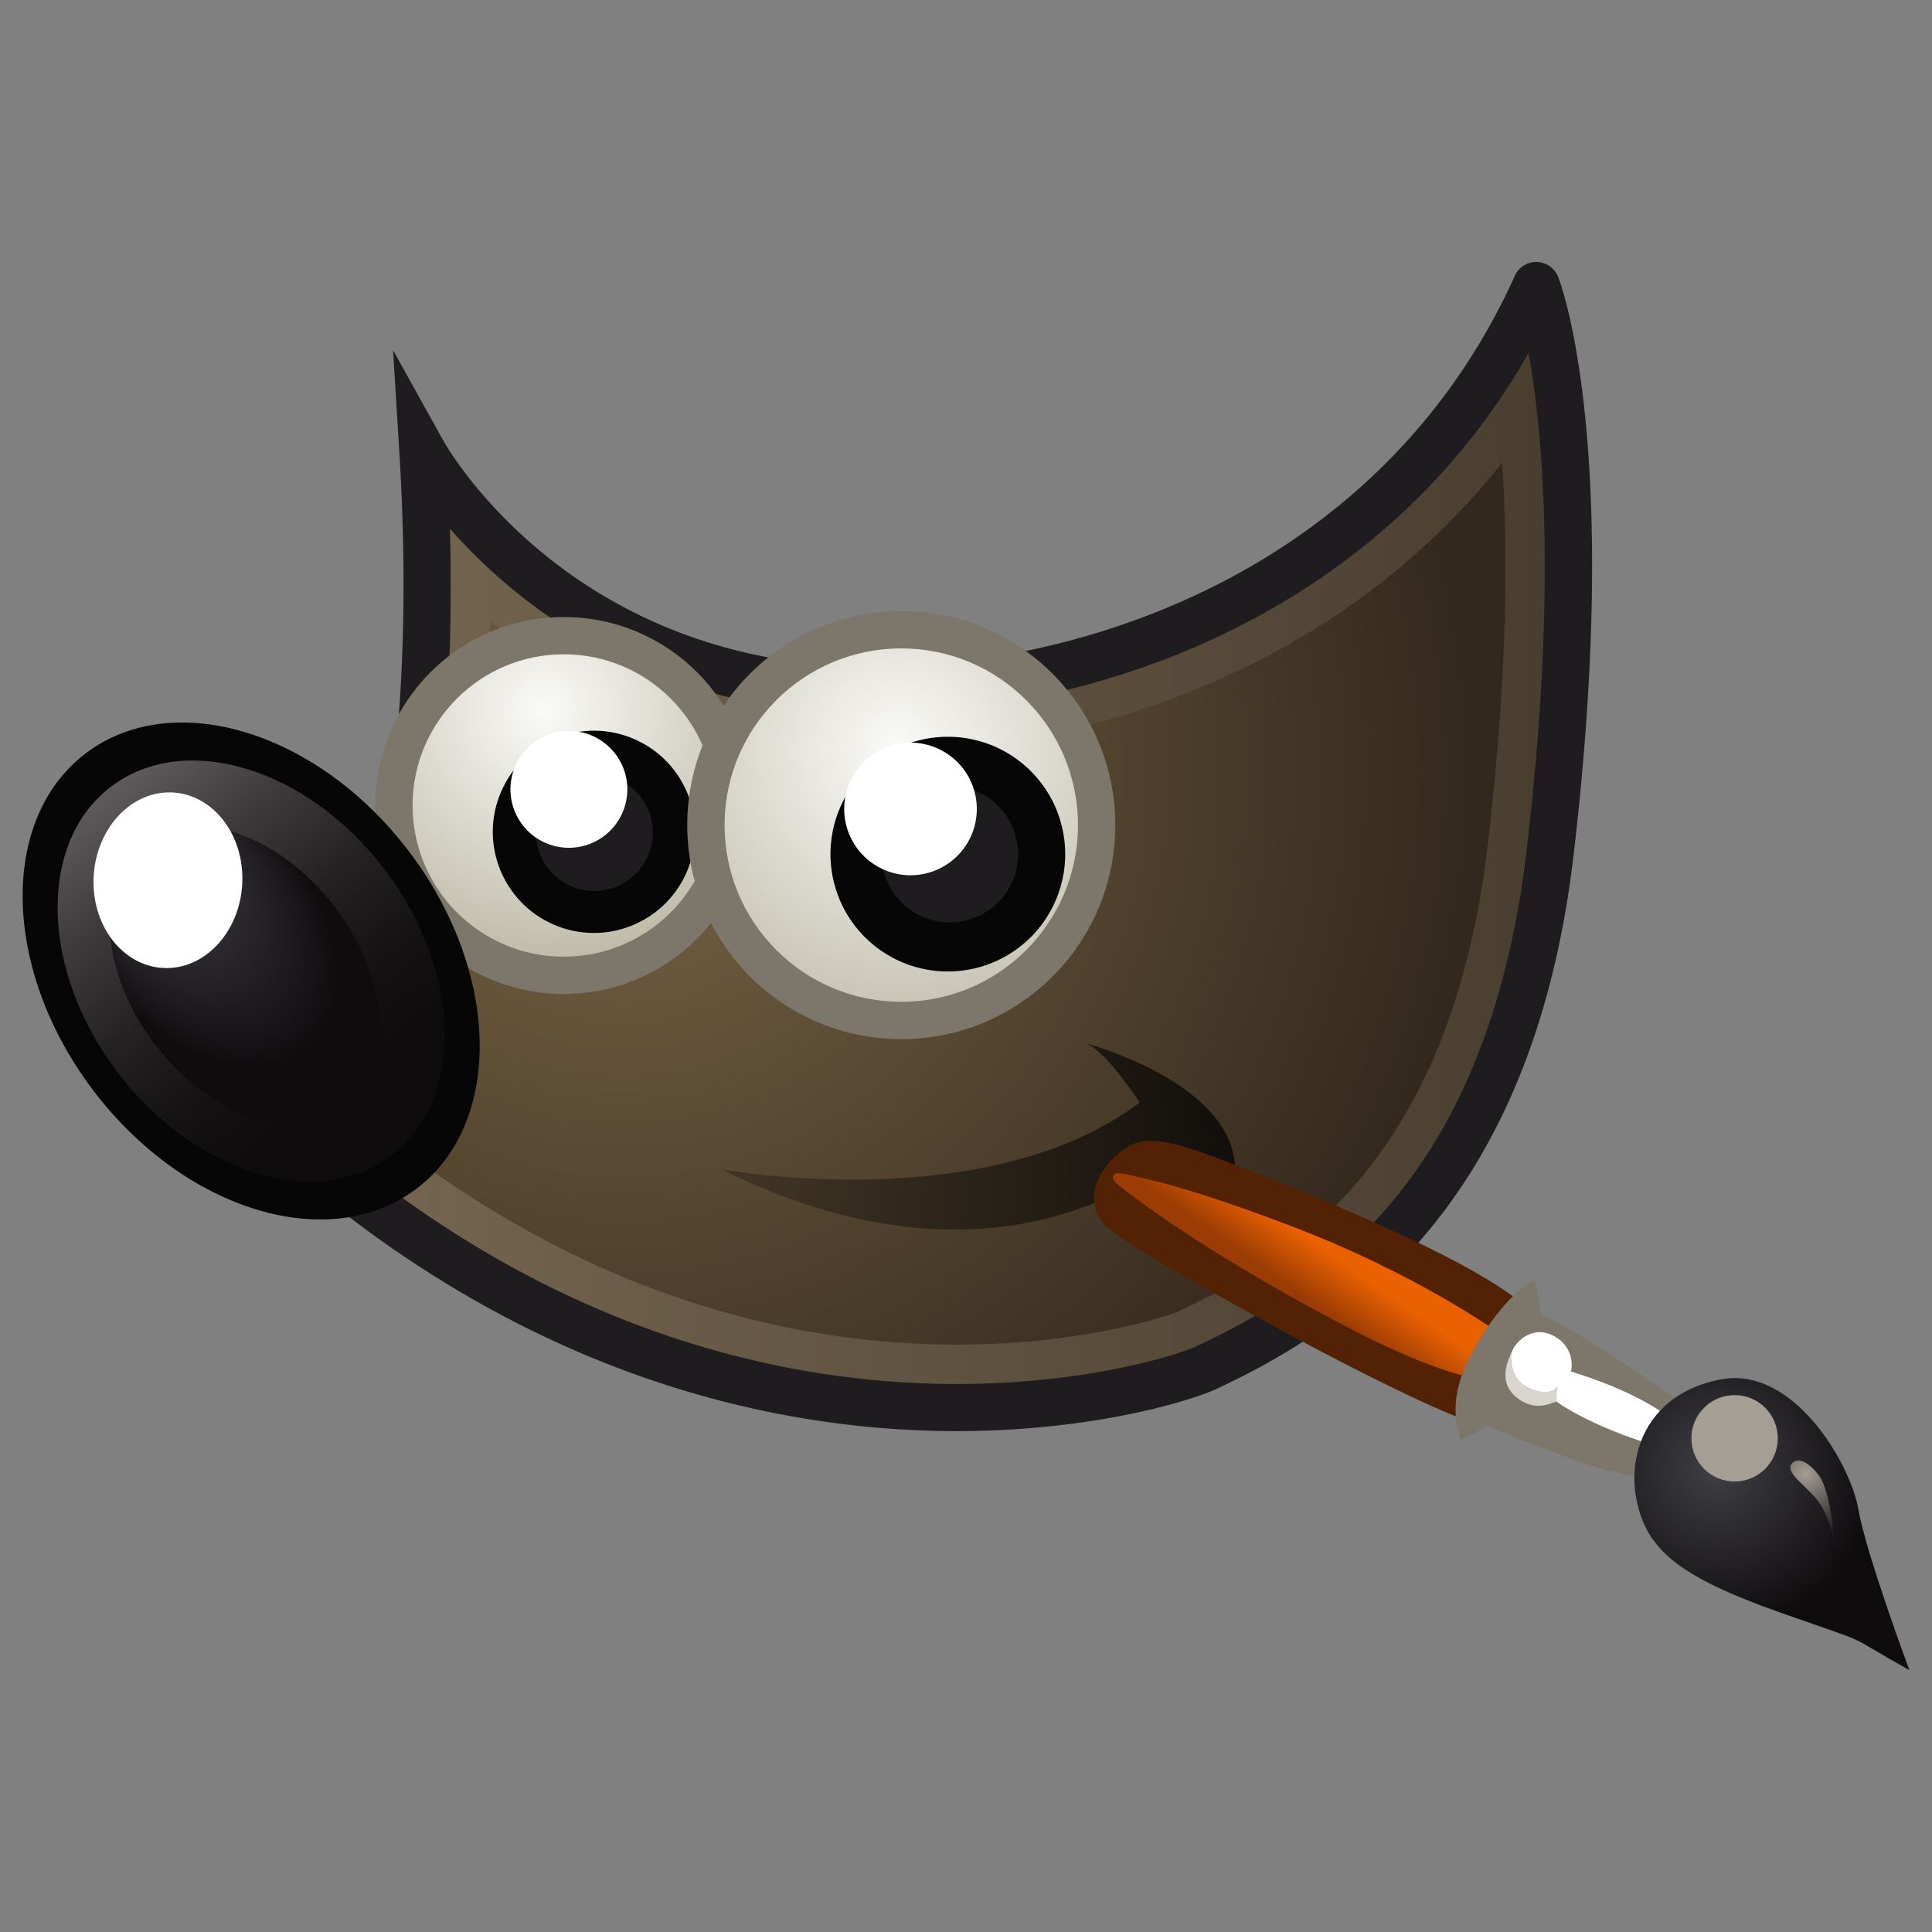 <?xml version="1.0" encoding="UTF-8" standalone="no"?>
<!-- Created with Inkscape (http://www.inkscape.org/) -->

<svg
   width="512"
   height="512"
   viewBox="0 0 135.467 135.467"
   version="1.1"
   id="svg1"
   inkscape:version="1.4 (e7c3feb, 2024-10-09)"
   sodipodi:docname="gimp.svg"
   xmlns:inkscape="http://www.inkscape.org/namespaces/inkscape"
   xmlns:sodipodi="http://sodipodi.sourceforge.net/DTD/sodipodi-0.dtd"
   xmlns:xlink="http://www.w3.org/1999/xlink"
   xmlns="http://www.w3.org/2000/svg"
   xmlns:svg="http://www.w3.org/2000/svg">
  <rect x="0" y="0" width="135.467" height="135.467" fill="#808080" stroke="none"/>
  <sodipodi:namedview
     id="namedview1"
     pagecolor="#cccccc"
     bordercolor="#000000"
     borderopacity="1"
     inkscape:showpageshadow="0"
     inkscape:pageopacity="0"
     inkscape:pagecheckerboard="true"
     inkscape:deskcolor="#4d4d4d"
     inkscape:document-units="px"
     labelstyle="default"
     inkscape:zoom="0.5"
     inkscape:cx="256"
     inkscape:cy="212"
     inkscape:window-width="1536"
     inkscape:window-height="792"
     inkscape:window-x="0"
     inkscape:window-y="0"
     inkscape:window-maximized="1"
     inkscape:current-layer="layer1" />
  <defs
     id="defs1">
    <filter
       x="-0.094"
       y="-0.086"
       width="1.188"
       height="1.172"
       color-interpolation-filters="sRGB"
       id="filter3242">
      <feGaussianBlur
         id="feGaussianBlur3244"
         stdDeviation="2.92" />
    </filter>
    <filter
       color-interpolation-filters="sRGB"
       id="filter3326"
       x="0.016"
       y="-0.002"
       width="0.968"
       height="1">
      <feGaussianBlur
         id="feGaussianBlur3328"
         stdDeviation="0.353" />
    </filter>
    <clipPath
       id="clipPath3126">
      <path
         d="m 30,94 2,2 3,10 1,-12 3,15 V 90 l 2,5 3,14 V 90 l 2,2 3,17 3,-23 6.616,25.92 L 59,96 l 2,-6 2,25 6,-25 2,21 5,-22 5,24 1,-18 3,-6 1,23 5,-22 3,10 1,-9 3,6 V 78 L 95,86 94,69 92,82 90,78 89,64 84,83 83,79 80,49 77,75 75,83 71,56 67,79 65,85 64,43.695 58,90 52,48 49,84 47,80 45,56 44,80 41,87 39,63 37,82 34,77 V 91 L 30,76 Z"
         id="path3128"
         style="fill:none;stroke:#000000;stroke-width:1px;stroke-linecap:butt;stroke-linejoin:miter;stroke-opacity:1" />
    </clipPath>
    <filter
       color-interpolation-filters="sRGB"
       id="filter3282"
       x="-0.047"
       y="-0.084"
       width="1.093"
       height="1.169">
      <feGaussianBlur
         id="feGaussianBlur3284"
         stdDeviation="1.337" />
    </filter>
    <clipPath
       id="clipPath2798">
      <path
         d="M 64,6.875 C 50.737,6.875 38.641,11.016 29.719,17.969 20.796,24.922 15,34.87 15,45.938 v 4 C 6.141,54.426 -2.65625e-7,66.2 0,80 3.5e-7,97.664 10.049,112 23,112 V 45.938 c 1e-6,-8.288 4.29,-15.916 11.656,-21.656 C 42.023,18.541 52.425,14.875 64,14.875 c 11.575,0 21.977,3.666 29.344,9.406 C 100.71,30.022 105,37.649 105,45.938 V 112 c 12.951,0 23,-14.336 23,-32 0,-13.8 -6.141,-25.574 -15,-30.062 v -4 C 113,34.87 107.204,24.922 98.281,17.969 89.359,11.016 77.263,6.875 64,6.875 Z M 26,49 v 63 c 2,0 4,-1 5,-3 V 51 c -1,-1 -3,-2 -5,-2 z m 76,0 c -2,0 -4,1 -5,2 v 58 c 1,2 3,3 5,3 z"
         id="path2800"
         style="display:inline;overflow:visible;visibility:visible;fill:#000000;fill-opacity:1;fill-rule:nonzero;stroke:none;stroke-width:18.99;marker:none;enable-background:accumulate" />
    </clipPath>
    <filter
       color-interpolation-filters="sRGB"
       id="filter2788"
       x="-0.065"
       y="-0.082"
       width="1.131"
       height="1.164">
      <feGaussianBlur
         id="feGaussianBlur2790"
         stdDeviation="3.589" />
    </filter>
    <filter
       color-interpolation-filters="sRGB"
       id="filter3200"
       x="-0.018"
       y="-0.033"
       width="1.036"
       height="1.065">
      <feGaussianBlur
         id="feGaussianBlur3202"
         stdDeviation="0.798" />
    </filter>
    <radialGradient
       id="radial-gradient-5"
       cx="721.38"
       cy="633.48"
       r="16.91"
       gradientUnits="userSpaceOnUse"
       gradientTransform="matrix(0.265,0,0,0.265,-73.026,30.192)">
      <stop
         offset="0"
         stop-color="#a59e95"
         id="stop23" />
      <stop
         offset="1"
         stop-color="#1e1c1f"
         id="stop24" />
    </radialGradient>
    <radialGradient
       id="radial-gradient-4"
       cx="697.6"
       cy="632.26"
       r="42.53"
       gradientUnits="userSpaceOnUse"
       gradientTransform="matrix(0.265,0,0,0.265,-73.026,30.192)">
      <stop
         offset="0"
         stop-color="#403f45"
         id="stop21" />
      <stop
         offset="1"
         stop-color="#0e0c0d"
         id="stop22" />
    </radialGradient>
    <linearGradient
       id="linear-gradient-3"
       x1="585.92"
       y1="584.79"
       x2="593.63"
       y2="573.78"
       gradientUnits="userSpaceOnUse"
       gradientTransform="matrix(0.265,0,0,0.265,-73.026,30.192)">
      <stop
         offset="0"
         stop-color="#9b3c04"
         id="stop19" />
      <stop
         offset="1"
         stop-color="#ea6102"
         id="stop20" />
    </linearGradient>
    <radialGradient
       id="radial-gradient-3"
       cx="439.38"
       cy="556.29"
       r="160.24"
       gradientUnits="userSpaceOnUse"
       gradientTransform="matrix(0.265,0,0,0.265,-73.026,30.192)">
      <stop
         offset="0"
         stop-color="#413525"
         id="stop17" />
      <stop
         offset="1"
         stop-color="#070606"
         id="stop18" />
    </radialGradient>
    <radialGradient
       id="radial-gradient-2"
       cx="297.46"
       cy="487.47"
       fx="253.069"
       r="44.41"
       gradientTransform="matrix(0.168,0.205,-0.137,0.112,22.375,43.678)"
       gradientUnits="userSpaceOnUse">
      <stop
         offset="0"
         stop-color="#403f45"
         id="stop12" />
      <stop
         offset="0.24"
         stop-color="#3b3a3f"
         id="stop13" />
      <stop
         offset="0.56"
         stop-color="#2d2b2f"
         id="stop14" />
      <stop
         offset="0.91"
         stop-color="#151315"
         id="stop15" />
      <stop
         offset="1"
         stop-color="#0e0c0d"
         id="stop16" />
    </radialGradient>
    <linearGradient
       id="linear-gradient-2"
       x1="272.78"
       y1="452.94"
       x2="348.34"
       y2="549.66"
       gradientUnits="userSpaceOnUse"
       gradientTransform="matrix(0.265,0,0,0.265,-73.026,30.192)">
      <stop
         offset="0"
         stop-color="#5e595a"
         id="stop7" />
      <stop
         offset="0.21"
         stop-color="#3f3b3c"
         id="stop8" />
      <stop
         offset="0.44"
         stop-color="#242122"
         id="stop9" />
      <stop
         offset="0.64"
         stop-color="#141213"
         id="stop10" />
      <stop
         offset="0.8"
         stop-color="#0e0c0d"
         id="stop11" />
    </linearGradient>
    <radialGradient
       id="New_Gradient_Swatch_1-2"
       cx="231.28"
       cy="128.9"
       r="91.8"
       xlink:href="#New_Gradient_Swatch_1"
       gradientTransform="matrix(0.265,0,0,0.265,-6.88,113.126)" />
    <radialGradient
       id="New_Gradient_Swatch_1"
       cx="137.69"
       cy="118.49"
       r="76.15"
       gradientUnits="userSpaceOnUse">
      <stop
         offset="0"
         stop-color="#fafaf8"
         id="stop5" />
      <stop
         offset="1"
         stop-color="#b6b29d"
         id="stop6" />
    </radialGradient>
    <radialGradient
       id="radialGradient2"
       cx="137.69"
       cy="118.49"
       r="76.15"
       gradientUnits="userSpaceOnUse">
      <stop
         offset="0"
         stop-color="#fafaf8"
         id="stop1" />
      <stop
         offset="1"
         stop-color="#b6b29d"
         id="stop2" />
    </radialGradient>
    <linearGradient
       id="linear-gradient"
       x1="323.31"
       y1="468.34"
       x2="659.65"
       y2="468.34"
       gradientUnits="userSpaceOnUse"
       gradientTransform="matrix(0.265,0,0,0.265,-73.026,30.192)">
      <stop
         offset="0"
         stop-color="#766851"
         id="stop3" />
      <stop
         offset="1"
         stop-color="#493d2f"
         id="stop4" />
    </linearGradient>
    <radialGradient
       id="radial-gradient"
       cx="408.23"
       cy="448.22"
       r="228.17"
       gradientUnits="userSpaceOnUse"
       gradientTransform="matrix(0.265,0,0,0.265,-73.026,30.192)">
      <stop
         offset="0"
         stop-color="#786545"
         id="stop25" />
      <stop
         offset="1"
         stop-color="#33281d"
         id="stop26" />
    </radialGradient>
    <radialGradient
       inkscape:collect="always"
       xlink:href="#New_Gradient_Swatch_1"
       id="radialGradient26"
       gradientUnits="userSpaceOnUse"
       cx="137.69"
       cy="118.49"
       r="76.15"
       gradientTransform="matrix(0.265,0,0,0.265,-6.88,113.126)" />
  </defs>
  <g
     inkscape:label="Réteg 1"
     inkscape:groupmode="layer"
     id="layer1"
     transform="translate(0,-161.533)">
    <g
       id="g1"
       transform="translate(8.467,66.788)">
      <path
         class="cls-1"
         d="m 21.19,126.469 c 0,0 9.586,17.256 32.769,16.669 16.383,-0.413 36.208,-8.26 45.294,-28.361 0,0 4.352,11.068 0.966,39.788 -2.892,24.506 -15.835,32.216 -24.096,36.071 -3.037,1.418 -33.454,10.877 -63.606,-15.557 0,0.003 10.877,-12.525 8.673,-48.609 z"
         id="path24"
         style="fill:url(#radial-gradient);stroke-width:0.265" />
      <path
         class="cls-2"
         d="m 96.853,127.178 c 0.421,6.056 0.407,14.854 -1.011,26.874 -1.164,9.858 -4.199,17.748 -9.022,23.45 -4.043,4.781 -8.617,7.305 -12.557,9.144 -1.035,0.474 -7.067,2.381 -15.663,2.381 -10.078,0 -25,-2.646 -40.285,-14.843 a 49.17,49.17 0 0 0 3.561,-8.525 c 2.49,-7.781 3.826,-16.952 3.998,-27.366 5.731,4.673 14.526,9.279 26.937,9.279 0.415,0 0.833,0 1.259,-0.016 14.142,-0.357 31.485,-6.062 42.783,-20.373 m 2.4,-12.398 c -9.086,20.108 -28.911,27.948 -45.294,28.361 -0.386,0 -0.77,0.016 -1.148,0.016 -22.352,0 -31.62,-16.687 -31.62,-16.687 2.204,36.084 -8.673,48.612 -8.673,48.612 16.902,14.817 33.885,18.357 46.082,18.357 9.565,0 16.19,-2.175 17.523,-2.799 8.26,-3.855 21.204,-11.565 24.096,-36.071 3.387,-28.721 -0.966,-39.788 -0.966,-39.788 z"
         id="path25"
         style="fill:url(#linear-gradient);stroke-width:0.265" />
      <path
         class="cls-3"
         d="m 53.998,144.791 c -16.404,0.426 -26.233,-7.649 -30.917,-12.98 0.73,26.556 -5.784,39.14 -8.334,43.011 16.534,13.991 32.917,16.965 43.852,16.965 9.26,0 15.629,-2.085 16.825,-2.646 9.387,-4.379 20.5,-12.29 23.151,-34.766 2.17,-18.381 1.111,-29.453 0.135,-34.88 -10.213,17.986 -29.424,24.913 -44.712,25.297 z"
         id="path26"
         style="fill:none;stroke-width:0.265" />
      <path
         class="cls-4"
         d="m 100.79,114.174 a 1.646,1.646 0 0 0 -1.495,-1.058 1.63,1.63 0 0 0 -1.548,0.971 C 88.899,133.703 69.296,141.101 53.916,141.489 32.069,142.053 22.999,126.321 22.632,125.667 l -3.537,-6.369 0.445,7.271 c 2.117,34.785 -8.17,47.313 -8.271,47.429 a 1.654,1.654 0 0 0 0.159,2.326 c 17.693,15.51 35.42,18.767 47.173,18.767 9.708,0 16.581,-2.188 18.222,-2.955 9.372,-4.374 22.162,-13.004 25.038,-37.375 3.397,-28.789 -0.884,-40.119 -1.069,-40.587 z m -2.215,40.201 c -2.646,22.476 -13.758,30.387 -23.151,34.766 -1.196,0.561 -7.559,2.646 -16.825,2.646 -10.935,0 -27.318,-2.974 -43.852,-16.965 2.551,-3.876 9.065,-16.454 8.334,-43.011 4.683,5.331 14.512,13.406 30.917,12.98 15.288,-0.384 34.499,-7.31 44.715,-25.297 0.974,5.419 2.032,16.499 -0.138,34.88 z"
         id="path27"
         style="fill:#1e1c1f;stroke-width:0.265" />
      <path
         class="cls-4"
         d="m 11.268,173.999 -1.077,1.241 1.236,1.085 a 1.654,1.654 0 0 1 -0.159,-2.326 z"
         id="path28"
         style="fill:#1e1c1f;stroke-width:0.265" />
      <circle
         class="cls-5"
         cx="31.064"
         cy="151.224"
         r="13.216"
         id="circle28"
         style="fill:#7c766b;stroke-width:0.265" />
      <circle
         class="cls-6"
         cx="31.064"
         cy="151.224"
         r="10.602"
         id="circle29"
         style="fill:url(#radialGradient26);stroke-width:0.265" />
      <circle
         class="cls-7"
         cx="-127.368"
         cy="91.152"
         r="7.091"
         transform="rotate(-66.64)"
         id="circle30"
         style="fill:#070606;stroke-width:0.265" />
      <path
         class="cls-4"
         d="m 37.305,153.121 a 4.098,4.098 0 1 1 -4.098,-4.098 4.098,4.098 0 0 1 4.098,4.098 z"
         id="path30"
         style="fill:#1e1c1f;stroke-width:0.265" />
      <path
         class="cls-8"
         d="m 35.52,150.091 a 4.098,4.098 0 1 1 -4.098,-4.098 4.098,4.098 0 0 1 4.098,4.098 z"
         id="path31"
         style="fill:#ffffff;stroke-width:0.265" />
      <circle
         class="cls-5"
         cx="54.728"
         cy="152.599"
         r="15.007"
         id="circle31"
         style="fill:#7c766b;stroke-width:0.265" />
      <circle
         class="cls-9"
         cx="54.728"
         cy="152.599"
         r="12.39"
         id="circle32"
         style="fill:url(#New_Gradient_Swatch_1-2);stroke-width:0.265" />
      <path
         class="cls-7"
         d="m 66.222,154.634 a 8.229,8.229 0 1 1 -8.229,-8.229 8.229,8.229 0 0 1 8.229,8.229 z"
         id="path32"
         style="fill:#070606;stroke-width:0.265" />
      <path
         class="cls-4"
         d="m 62.917,154.634 a 4.786,4.786 0 1 1 -4.786,-4.786 4.786,4.786 0 0 1 4.786,4.786 z"
         id="path33"
         style="fill:#1e1c1f;stroke-width:0.265" />
      <path
         class="cls-8"
         d="m 60.025,151.467 a 4.649,4.649 0 1 1 -4.649,-4.649 4.651,4.651 0 0 1 4.649,4.649 z"
         id="path34"
         style="fill:#ffffff;stroke-width:0.265" />
      <path
         class="cls-7"
         d="m 20.195,154.425 c 6.408,8.427 6.654,19.021 0.553,23.662 -6.101,4.641 -16.245,1.572 -22.654,-6.855 -6.408,-8.427 -6.657,-19.021 -0.553,-23.662 6.104,-4.641 16.245,-1.572 22.654,6.855 z"
         id="path35"
         style="fill:#070606;stroke-width:0.265" />
      <path
         class="cls-10"
         d="m 18.504,155.711 c 5.427,7.144 5.638,16.11 0.468,20.042 -5.17,3.932 -13.758,1.323 -19.188,-5.808 C -5.644,162.815 -5.853,153.835 -0.683,149.903 4.487,145.972 13.075,148.572 18.504,155.711 Z"
         id="path36"
         style="fill:url(#linear-gradient-2);stroke-width:0.265" />
      <path
         class="cls-11"
         d="m 15.02,158.359 c 3.916,5.149 4.262,11.475 0.775,14.126 -3.487,2.651 -9.488,0.627 -13.404,-4.522 -3.916,-5.149 -4.262,-11.475 -0.775,-14.126 3.487,-2.651 9.496,-0.614 13.404,4.522 z"
         id="path37"
         style="fill:url(#radial-gradient-2);stroke-width:0.265" />
      <path
         class="cls-8"
         d="m 8.516,156.769 c -0.201,3.4 -2.693,6.017 -5.569,5.847 -2.876,-0.169 -5.046,-3.061 -4.845,-6.458 0.201,-3.397 2.691,-6.017 5.569,-5.845 2.879,0.172 5.043,3.059 4.845,6.456 z"
         id="path38"
         style="fill:#ffffff;stroke-width:0.265" />
      <path
         class="cls-12"
         d="m 42.118,176.735 c 0,0 18.584,3.44 29.324,-4.683 0,0 -2.201,-3.44 -3.704,-4.13 0,0 15.007,3.993 8.948,12.943 0,0 -1.651,-5.096 -2.477,-5.371 -0.013,0 -11.578,11.427 -32.091,1.241 z"
         id="path39"
         style="fill:url(#radial-gradient-3);stroke-width:0.265" />
      <path
         class="cls-13"
         d="m 98.289,186.233 c 0,0 -2.294,-2.847 -19.275,-9.461 -3.868,-1.505 -6.615,-2.662 -8.353,-1.651 -1.738,1.011 -3.487,3.58 -1.651,5.506 1.249,1.323 8.377,5.186 10.279,6.242 7.617,4.233 13.494,6.977 15.237,7.527 z"
         id="path40"
         style="fill:#532104;stroke-width:0.265" />
      <path
         class="cls-14"
         d="m 70.479,177.079 c -1.238,-0.265 -0.963,0.368 -0.648,0.659 0,0 5.054,4.233 15.976,9.964 5.821,3.056 8.535,3.58 9.454,3.762 l 1.561,-3.119 c 0,0 -5.805,-4.257 -14.96,-7.71 -4.482,-1.688 -7.885,-2.82 -11.382,-3.556 z"
         id="path41"
         style="fill:url(#linear-gradient-3);stroke-width:0.265" />
      <path
         class="cls-5"
         d="m 99.115,184.49 c 0,0 -1.749,0.749 -3.866,4.223 -1.286,2.117 -2.201,4.405 -1.283,6.974 a 7.533,7.533 0 0 0 1.834,-1.008 c 0,0 8.731,3.855 11.112,3.58 l 3.029,-4.763 c 0,0 -5.784,-4.315 -10.372,-6.615 a 16.1,16.1 0 0 0 -0.455,-2.392 z"
         id="path42"
         style="fill:#7c766b;stroke-width:0.265" />
      <path
         class="cls-15"
         d="m 100.768,191.924 c -0.265,0.344 -0.863,0.693 -2.117,0.093 -1.032,-0.497 -1.212,-1.532 -1.164,-2.381 -0.365,0.818 -0.87,2.204 0.529,3.201 1.201,0.86 2.18,0.32 2.662,0.183 l 0.026,0.018 a 2.037,2.037 0 0 1 0.064,-1.114 z"
         id="path43"
         style="fill:#d8d5ce;stroke-width:0.265" />
      <path
         class="cls-8"
         d="m 108.685,194.218 c 0,0 -1.998,-1.767 -6.998,-3.305 a 2.252,2.252 0 0 0 -1.058,-2.408 c -1.447,-0.897 -2.686,0.138 -3.029,0.894 -0.034,0.071 -0.071,0.153 -0.108,0.241 -0.048,0.844 0.132,1.879 1.164,2.381 1.249,0.601 1.852,0.265 2.117,-0.093 a 2.037,2.037 0 0 0 -0.066,1.119 c 0.265,0.188 2.426,1.701 6.789,3.035 z"
         id="path44"
         style="fill:#ffffff;stroke-width:0.265" />
      <path
         class="cls-16"
         d="m 125.412,211.842 c 0,0 -3.029,-8.123 -3.58,-11.29 -0.55,-3.167 -4.543,-10.054 -9.636,-9.088 -5.093,0.966 -6.575,5.133 -5.921,8.401 0.688,3.44 2.754,5.368 10.189,7.985 6.853,2.41 3.993,1.238 8.948,3.993 z"
         id="path45"
         style="fill:url(#radial-gradient-4);stroke-width:0.265" />
      <circle
         class="cls-17"
         cx="113.159"
         cy="195.594"
         r="3.029"
         id="circle45"
         style="fill:#a59e95;stroke-width:0.265" />
      <path
         class="cls-18"
         d="m 120.181,203.029 c 0,0 -0.265,-3.704 -1.103,-4.818 -0.839,-1.114 -1.561,-1.27 -1.926,-0.826 -0.365,0.445 0.484,1.172 0.688,1.376 0.958,0.966 1.791,1.516 2.342,4.268 z"
         id="path46"
         style="fill:url(#radial-gradient-5);stroke-width:0.265" />
    </g>
  </g>
</svg>
